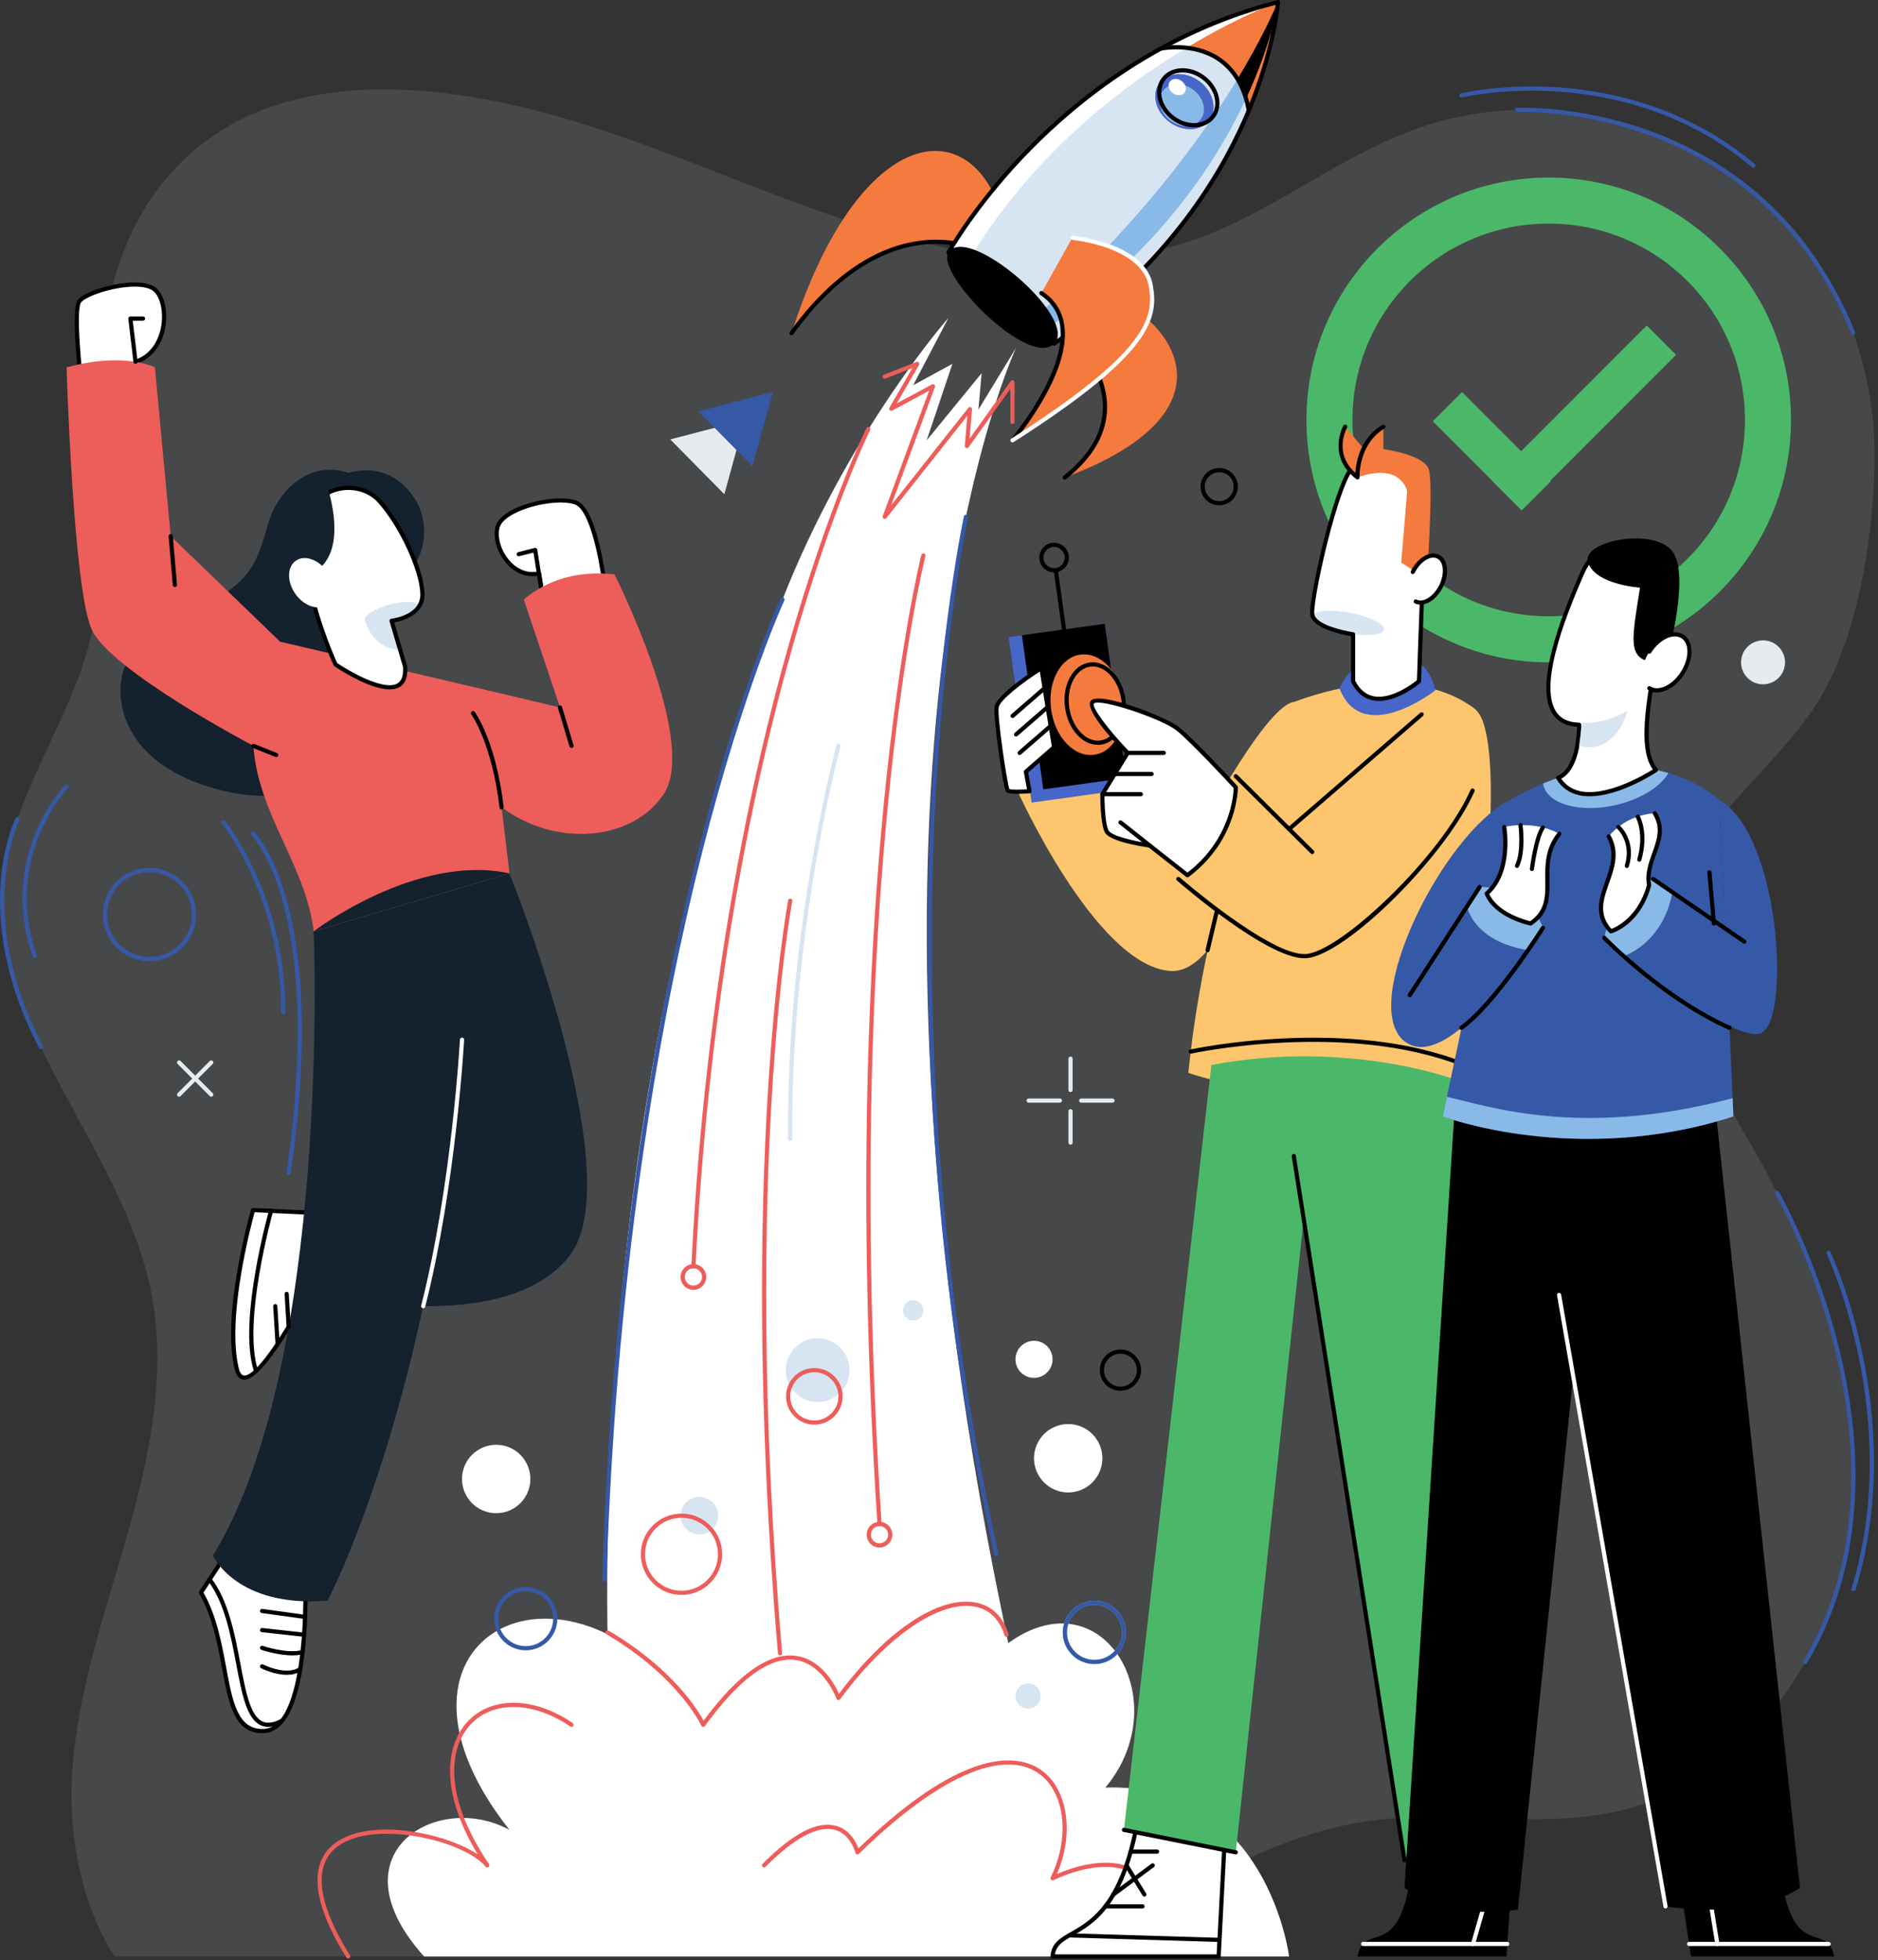 <svg xmlns="http://www.w3.org/2000/svg" width="532" height="555" viewBox="0 0 532 555" fill="none"><rect x="0" y="0" width="532" height="555" fill="#333333" stroke="none"/><g clip-path="url(#clip0_583_56)"><path d="M36.437 433.262C30.243 455.296 22.455 477.128 20.585 499.939C19.065 518.487 22.715 538.669 32.447 553.989H303.456C331.232 538.357 358.097 519.384 389.331 515.391C412.55 512.423 436.568 518.078 459.323 512.581C495.323 503.885 520.106 467.73 524.173 430.916C528.237 394.101 515.035 357.33 496.636 325.186C484.223 303.503 468.736 279.906 474.568 255.609C479.775 233.919 500.251 219.922 513.057 201.655C526.033 183.15 530.68 152.914 531.033 130.54C531.426 105.736 522.638 80.606 505.78 62.253C480.004 34.196 436.884 23.606 401.044 36.533C379.171 44.42 360.667 59.916 338.769 67.729C308.904 78.384 275.646 73.704 245.382 64.244C215.117 54.781 186.379 40.733 155.796 32.354C125.964 24.179 88.537 20.006 61.569 37.691C38.78 52.636 29.71 77.734 28.578 104.2C27.432 130.892 32.119 158.281 24.813 183.98C18.449 206.376 3.263 226.174 0.987 249.344C-3.083 290.82 34.533 324.704 42.77 365.558C47.293 387.994 42.634 411.232 36.44 433.265L36.437 433.262Z" fill="#BCC7CD" fill-opacity="0.15"></path><path d="M317.398 393.804C314.176 393.804 311.554 391.182 311.554 387.96C311.554 384.737 314.176 382.115 317.398 382.115C320.62 382.115 323.242 384.737 323.242 387.96C323.242 391.182 320.62 393.804 317.398 393.804ZM317.398 383.301C314.829 383.301 312.736 385.39 312.736 387.963C312.736 390.535 314.826 392.624 317.398 392.624C319.97 392.624 322.06 390.535 322.06 387.963C322.06 385.39 319.97 383.301 317.398 383.301Z" fill="black"></path><path d="M524.956 94.799C524.724 94.799 524.501 94.66 524.408 94.431C510.482 60.164 485.511 44.94 467.012 38.201C446.941 30.89 429.934 31.707 429.764 31.716C429.442 31.735 429.16 31.484 429.142 31.159C429.123 30.834 429.374 30.555 429.699 30.537C429.872 30.528 447.077 29.695 467.371 37.078C486.108 43.894 511.404 59.3 525.501 93.988C525.625 94.291 525.479 94.635 525.176 94.759C525.102 94.79 525.027 94.802 524.953 94.802L524.956 94.799Z" fill="#3559A7"></path><path d="M496.679 47.481C496.546 47.481 496.41 47.435 496.298 47.342C477.45 31.459 456.119 26.931 441.542 25.931C425.724 24.841 414.218 27.556 414.104 27.584C413.785 27.661 413.466 27.466 413.392 27.147C413.315 26.828 413.51 26.51 413.828 26.435C413.943 26.407 425.591 23.656 441.582 24.748C456.345 25.758 477.954 30.342 497.06 46.438C497.31 46.649 497.341 47.02 497.131 47.271C497.013 47.41 496.846 47.481 496.679 47.481Z" fill="#3559A7"></path><path d="M503.839 191.948C506.27 189.517 506.27 185.575 503.839 183.144C501.408 180.713 497.466 180.713 495.035 183.144C492.604 185.575 492.604 189.517 495.035 191.948C497.466 194.379 501.408 194.379 503.839 191.948Z" fill="#E4EAED"></path><path d="M511.382 471.181C511.28 471.181 511.175 471.154 511.079 471.098C510.797 470.931 510.708 470.569 510.875 470.287C528.807 440.304 525.69 405.957 519.92 382.422C513.658 356.887 503.015 338.234 502.91 338.051C502.746 337.769 502.845 337.407 503.127 337.243C503.409 337.079 503.771 337.178 503.935 337.46C504.043 337.646 514.769 356.444 521.068 382.14C526.891 405.889 530.027 440.564 511.89 470.894C511.779 471.079 511.584 471.181 511.382 471.181V471.181Z" fill="#3559A7"></path><path d="M525.074 450.553C525.015 450.553 524.959 450.544 524.901 450.529C524.588 450.433 524.415 450.101 524.511 449.789C539.264 401.818 517.691 355.488 517.471 355.027C517.332 354.733 517.456 354.38 517.753 354.238C518.047 354.098 518.4 354.222 518.542 354.519C518.598 354.637 524.13 366.393 527.745 383.963C531.082 400.184 533.426 424.83 525.643 450.135C525.566 450.389 525.331 450.553 525.077 450.553H525.074Z" fill="#3559A7"></path><path d="M9.893 271.337C9.649 271.337 9.423 271.186 9.336 270.941C-0.752 242.348 18.238 222.484 18.433 222.286C18.663 222.054 19.037 222.048 19.269 222.277C19.502 222.506 19.508 222.881 19.279 223.113C19.09 223.305 0.616 242.667 10.45 270.548C10.559 270.854 10.398 271.195 10.088 271.303C10.023 271.325 9.958 271.337 9.89 271.337H9.893Z" fill="#3559A7"></path><path d="M11.574 297.011C11.36 297.011 11.156 296.897 11.051 296.692C0.666 276.81 -0.588 260.215 0.189 249.796C1.031 238.473 4.3 231.953 4.439 231.681C4.588 231.39 4.944 231.276 5.234 231.424C5.525 231.573 5.64 231.929 5.495 232.22C5.361 232.48 -7.488 258.633 12.103 296.148C12.255 296.439 12.144 296.795 11.853 296.946C11.766 296.993 11.673 297.014 11.58 297.014L11.574 297.011Z" fill="#3559A7"></path><path d="M81.764 332.708C81.736 332.708 81.705 332.708 81.677 332.702C81.355 332.656 81.129 332.355 81.179 332.03C84.305 310.656 86.698 280.147 80.328 256.169C76.523 241.853 71.323 236.612 71.27 236.56C71.038 236.331 71.035 235.956 71.264 235.724C71.493 235.492 71.865 235.485 72.1 235.715C72.32 235.928 77.539 241.147 81.433 255.711C87.902 279.899 85.503 310.659 82.352 332.201C82.309 332.495 82.058 332.705 81.767 332.705L81.764 332.708Z" fill="#3559A7"></path><path d="M80.226 287.217C79.901 287.217 79.634 286.951 79.638 286.623C79.764 253.981 63.012 233.436 62.842 233.232C62.634 232.981 62.668 232.607 62.919 232.399C63.17 232.192 63.544 232.226 63.752 232.477C63.925 232.684 80.95 253.563 80.82 286.629C80.82 286.954 80.554 287.217 80.229 287.217H80.226Z" fill="#3559A7"></path><path d="M42.352 272.161C35.072 272.161 29.15 266.239 29.15 258.959C29.15 251.678 35.072 245.756 42.352 245.756C49.633 245.756 55.555 251.678 55.555 258.959C55.555 266.239 49.633 272.161 42.352 272.161ZM42.352 246.939C35.725 246.939 30.333 252.331 30.333 258.959C30.333 265.586 35.725 270.978 42.352 270.978C48.98 270.978 54.372 265.586 54.372 258.959C54.372 252.331 48.98 246.939 42.352 246.939Z" fill="#3559A7"></path><path d="M59.845 310.545C59.693 310.545 59.541 310.486 59.427 310.371L50.317 301.261C50.085 301.029 50.085 300.658 50.317 300.426C50.549 300.193 50.921 300.193 51.153 300.426L60.263 309.536C60.495 309.768 60.495 310.139 60.263 310.371C60.148 310.486 59.996 310.545 59.845 310.545Z" fill="#E4EAED"></path><path d="M50.735 310.545C50.583 310.545 50.431 310.486 50.317 310.371C50.085 310.139 50.085 309.768 50.317 309.536L59.427 300.426C59.659 300.193 60.031 300.193 60.263 300.426C60.495 300.658 60.495 301.029 60.263 301.261L51.153 310.371C51.038 310.486 50.886 310.545 50.735 310.545Z" fill="#E4EAED"></path><path d="M210.975 118.913L205.193 139.944L189.874 124.42L210.975 118.913Z" fill="#E4EAED"></path><path d="M218.922 110.97L213.139 132L197.82 116.477L218.922 110.97Z" fill="#3559A7"></path><path d="M303.261 309.223C302.936 309.223 302.67 308.957 302.67 308.632V299.748C302.67 299.423 302.936 299.156 303.261 299.156C303.586 299.156 303.852 299.423 303.852 299.748V308.632C303.852 308.957 303.586 309.223 303.261 309.223Z" fill="#E4EAED"></path><path d="M303.261 324.121C302.936 324.121 302.67 323.855 302.67 323.53V314.646C302.67 314.321 302.936 314.055 303.261 314.055C303.586 314.055 303.852 314.321 303.852 314.646V323.53C303.852 323.855 303.586 324.121 303.261 324.121Z" fill="#E4EAED"></path><path d="M315.154 312.229H306.27C305.945 312.229 305.678 311.962 305.678 311.637C305.678 311.312 305.945 311.046 306.27 311.046H315.154C315.479 311.046 315.745 311.312 315.745 311.637C315.745 311.962 315.479 312.229 315.154 312.229Z" fill="#E4EAED"></path><path d="M300.255 312.229H291.371C291.046 312.229 290.78 311.962 290.78 311.637C290.78 311.312 291.046 311.046 291.371 311.046H300.255C300.58 311.046 300.847 311.312 300.847 311.637C300.847 311.962 300.58 312.229 300.255 312.229Z" fill="#E4EAED"></path><path d="M345.378 143.082C342.465 143.082 340.094 140.711 340.094 137.798C340.094 134.886 342.465 132.514 345.378 132.514C348.291 132.514 350.662 134.886 350.662 137.798C350.662 140.711 348.291 143.082 345.378 143.082ZM345.378 133.697C343.115 133.697 341.277 135.536 341.277 137.798C341.277 140.061 343.115 141.9 345.378 141.9C347.641 141.9 349.48 140.061 349.48 137.798C349.48 135.536 347.641 133.697 345.378 133.697Z" fill="black"></path><path d="M438.719 50.28C400.815 50.28 370.086 81.009 370.086 118.913C370.086 156.817 400.815 187.546 438.719 187.546C476.623 187.546 507.352 156.817 507.352 118.913C507.352 81.009 476.623 50.28 438.719 50.28V50.28ZM438.719 174.508C408.015 174.508 383.121 149.617 383.121 118.91C383.121 88.203 408.012 63.312 438.719 63.312C469.426 63.312 494.317 88.203 494.317 118.91C494.317 149.617 469.426 174.508 438.719 174.508Z" fill="#4BB869"></path><path d="M414.17 111.011L405.877 119.305L431.081 144.509L439.375 136.216L414.17 111.011Z" fill="#4BB869"></path><path d="M474.788 100.473L466.495 92.179L422.622 136.052L430.915 144.346L474.788 100.473Z" fill="#4BB869"></path><path d="M98.641 343.88L71.682 342.635C71.682 342.635 63.29 371.761 67.023 387.446C70.756 403.13 98.637 343.88 98.637 343.88H98.641Z" fill="white"></path><path d="M69.212 390.677C69.137 390.677 69.066 390.674 68.995 390.665C67.763 390.538 66.909 389.501 66.451 387.582C64.884 380.998 65.194 371.402 67.373 359.057C68.992 349.891 71.097 342.546 71.115 342.471C71.193 342.208 71.447 342.032 71.71 342.044L98.668 343.289C98.866 343.298 99.046 343.406 99.148 343.574C99.25 343.744 99.26 343.951 99.176 344.131C96.916 348.932 77.043 390.674 69.212 390.674V390.677ZM72.128 343.248C71.097 346.985 64.197 373.008 67.602 387.31C67.93 388.687 68.441 389.421 69.119 389.492C70.728 389.665 75.059 386.957 86.138 366.988C91.558 357.221 96.368 347.273 97.727 344.431L72.128 343.248V343.248Z" fill="black"></path><path d="M171.208 165.265C171.208 165.265 168.781 144.355 163.085 142.299C157.39 140.247 142.454 143.794 140.962 149.208C139.467 154.622 144.881 164.048 152.722 162.367L153.845 169.747L171.208 165.265Z" fill="white"></path><path d="M153.842 170.338C153.728 170.338 153.613 170.304 153.517 170.239C153.378 170.146 153.285 170.001 153.257 169.833L152.226 163.057C149.134 163.512 146.15 162.392 143.763 159.863C140.916 156.842 139.495 152.298 140.389 149.05C140.857 147.354 142.51 145.729 145.166 144.355C150.614 141.535 159.25 140.29 163.283 141.745C165.843 142.667 168.054 146.933 169.855 154.415C171.168 159.872 171.787 165.144 171.793 165.196C171.827 165.49 171.638 165.763 171.353 165.837L153.991 170.319C153.941 170.332 153.892 170.338 153.842 170.338V170.338ZM152.719 161.779C152.836 161.779 152.954 161.816 153.056 161.884C153.189 161.977 153.279 162.119 153.304 162.28L154.328 169.01L170.558 164.822C169.803 158.764 167.147 144.395 162.884 142.856C159.105 141.494 150.917 142.708 145.71 145.404C143.355 146.623 141.909 147.995 141.532 149.366C140.739 152.239 142.039 156.312 144.624 159.052C146.874 161.438 149.707 162.41 152.598 161.791C152.638 161.782 152.681 161.779 152.722 161.779H152.719Z" fill="black"></path><path d="M153.842 170.338C153.557 170.338 153.307 170.131 153.26 169.84L151.121 156.461L147.082 157.498C146.766 157.578 146.444 157.39 146.364 157.071C146.283 156.755 146.472 156.433 146.791 156.349L151.459 155.152C151.62 155.111 151.79 155.139 151.929 155.229C152.068 155.319 152.161 155.464 152.189 155.631L154.43 169.651C154.483 169.973 154.263 170.276 153.941 170.329C153.91 170.335 153.879 170.335 153.848 170.335L153.842 170.338Z" fill="black"></path><path d="M76 148.146C74.672 152.635 73.521 157.287 70.899 161.166C66.76 167.283 59.647 170.536 52.982 173.721C46.318 176.907 39.337 180.714 36.019 187.31C32.311 194.684 34.335 204.041 39.483 210.492C44.631 216.947 52.382 220.847 60.309 223.144C68.336 225.471 77.025 226.323 85.02 223.89C93.016 221.457 100.173 215.315 102.303 207.233C103.832 201.438 102.733 195.331 102.151 189.369C101.569 183.407 101.646 176.934 105.085 172.028C108.042 167.812 113.019 165.444 116.31 161.485C121.033 155.802 121.445 146.948 117.263 140.853C112.818 134.375 106.481 131.812 98.706 133.873C87.435 130.224 78.715 138.971 76 148.143V148.146Z" fill="#14212F"></path><path d="M64.039 440.097L56.944 450.925C66.28 466.981 61.427 490.881 74.867 490.132C88.311 489.386 86.444 446.068 86.444 446.068L64.039 440.094V440.097Z" fill="white"></path><path d="M74.254 490.742C66.314 490.742 64.727 482.18 62.891 472.302C61.615 465.436 60.173 457.654 56.431 451.222C56.319 451.03 56.325 450.788 56.446 450.6L63.541 439.772C63.68 439.558 63.94 439.459 64.188 439.524L86.593 445.498C86.844 445.566 87.02 445.786 87.032 446.043C87.11 447.835 88.766 489.949 74.898 490.72C74.678 490.733 74.462 490.739 74.251 490.739L74.254 490.742ZM57.638 450.946C61.346 457.49 62.782 465.238 64.055 472.088C65.909 482.071 67.379 489.959 74.836 489.544C81.365 489.182 84.027 477.502 85.11 467.77C86.172 458.236 85.94 448.656 85.872 446.532L64.302 440.781L57.641 450.949L57.638 450.946Z" fill="black"></path><path d="M88.871 263.704L144.324 247.295C144.324 247.295 178.677 332.557 161.501 355.333C144.324 378.113 95.595 367.282 95.595 367.282L88.874 263.704H88.871Z" fill="#14212F"></path><path d="M88.871 263.704C88.871 263.704 93.914 386.139 60.306 440.471C60.306 440.471 67.026 455.345 92.793 453.228C92.793 453.228 122.479 397.342 130.88 294.383L88.871 263.704V263.704Z" fill="#14212F"></path><path d="M119.882 370.445C119.835 370.445 119.786 370.439 119.736 370.427C119.421 370.346 119.229 370.024 119.309 369.709C128.029 335.343 130.27 294.758 130.292 294.352C130.31 294.027 130.592 293.78 130.914 293.792C131.239 293.811 131.49 294.089 131.474 294.414C131.453 294.82 129.208 335.516 120.458 370C120.389 370.266 120.148 370.445 119.885 370.445H119.882Z" fill="white"></path><path d="M138.161 195.479L144.321 247.292L88.868 263.701C85.695 236.866 58.808 218.516 79.346 181.695L138.157 195.479H138.161Z" fill="#ED5D5A"></path><path d="M138.161 195.479L158.637 200.324L148.4 169.821C148.4 169.821 157.393 160.662 174.071 162.652C174.071 162.652 197.968 209.942 188.013 224.883C178.055 239.825 151.419 240.677 135.737 222.701L138.164 195.483L138.161 195.479Z" fill="#ED5D5A"></path><path d="M161.903 211.786C161.649 211.786 161.414 211.622 161.336 211.365L158.067 200.494C157.975 200.181 158.151 199.85 158.464 199.757C158.776 199.665 159.108 199.841 159.2 200.154L162.469 211.025C162.562 211.338 162.386 211.669 162.073 211.762C162.017 211.78 161.958 211.786 161.903 211.786Z" fill="black"></path><path d="M23.804 115.418C23.804 115.418 20.238 88.181 22.507 85.265C24.776 82.346 40.34 78.133 44.231 82.346C48.122 86.562 47.472 99.529 38.396 102.448L40.018 115.418H23.807H23.804Z" fill="white"></path><path d="M40.015 116.009H23.804C23.507 116.009 23.256 115.789 23.219 115.495C22.851 112.682 19.687 87.927 22.043 84.903C23.742 82.717 31.401 80.241 37.214 79.996C39.696 79.891 43.005 80.145 44.668 81.947C46.937 84.404 47.717 89.49 46.522 94.034C45.38 98.38 42.733 101.491 39.043 102.85L40.603 115.344C40.625 115.511 40.572 115.681 40.461 115.808C40.349 115.935 40.189 116.009 40.018 116.009H40.015ZM24.324 114.827H39.347L37.808 102.522C37.774 102.241 37.944 101.974 38.214 101.885C42.981 100.352 44.748 96.118 45.377 93.731C46.46 89.617 45.779 84.894 43.798 82.745C42.724 81.584 40.47 81.04 37.263 81.176C31.497 81.42 24.327 83.891 22.975 85.627C21.458 87.58 22.975 104.349 24.324 114.827V114.827Z" fill="black"></path><path d="M79.35 181.695L48.358 151.821L43.875 104.024C43.875 104.024 35.285 99.541 18.858 104.024C18.858 104.024 20.724 166.497 25.953 178.204C31.181 189.911 71.793 211.192 71.793 211.192C71.793 211.192 83.46 200.364 79.353 181.692L79.35 181.695Z" fill="#ED5D5A"></path><path d="M49.54 166.23C49.237 166.23 48.977 165.998 48.952 165.689L47.766 151.873C47.739 151.548 47.98 151.261 48.305 151.233C48.636 151.205 48.918 151.446 48.946 151.771L50.131 165.586C50.159 165.911 49.918 166.199 49.593 166.227C49.574 166.227 49.559 166.227 49.543 166.227L49.54 166.23Z" fill="black"></path><path d="M78.229 214.368C78.155 214.368 78.08 214.356 78.009 214.325L71.57 211.743C71.267 211.622 71.122 211.276 71.242 210.975C71.363 210.672 71.707 210.523 72.01 210.647L78.449 213.229C78.752 213.35 78.897 213.696 78.777 213.997C78.684 214.229 78.461 214.368 78.229 214.368V214.368Z" fill="black"></path><path d="M114.753 188.731L110.93 175.777C110.93 175.777 119.848 174.823 119.674 168.159C119.501 161.491 113.787 148.793 107.438 141.81C101.089 134.827 85.438 137.365 85.962 153.554C86.488 169.744 95.056 188.153 95.056 188.153C95.056 188.153 115.827 202.314 114.753 188.728V188.731Z" fill="white"></path><path d="M118.464 171.449C118.82 172.734 115.728 174.715 111.558 175.87C107.388 177.027 103.717 176.922 103.361 175.634C103.005 174.35 106.098 172.369 110.267 171.214C114.437 170.056 118.108 170.162 118.464 171.449Z" fill="#D7E4F2"></path><path d="M103.336 175.415C105.754 184.237 113.391 184.119 113.391 184.119L110.93 175.78L103.34 175.415H103.336Z" fill="#D7E4F2"></path><path d="M110.388 195.204C104.42 195.204 95.18 188.957 94.722 188.645C94.635 188.586 94.564 188.502 94.517 188.406C94.431 188.22 85.89 169.7 85.367 153.579C85.129 146.255 88.165 140.77 93.694 138.529C98.665 136.514 104.497 137.702 107.871 141.417C114.174 148.348 120.077 161.089 120.259 168.146C120.414 174.121 113.864 175.848 111.682 176.256L115.316 188.564C115.328 188.604 115.334 188.645 115.337 188.685C115.57 191.61 114.839 193.585 113.164 194.557C112.384 195.009 111.434 195.204 110.385 195.204H110.388ZM95.523 187.759C99.13 190.189 108.818 195.712 112.573 193.532C113.808 192.817 114.344 191.235 114.164 188.84L110.357 175.947C110.307 175.78 110.335 175.597 110.431 175.452C110.527 175.306 110.685 175.21 110.858 175.192C111.199 175.154 119.232 174.213 119.074 168.177C118.9 161.469 113.028 148.852 106.992 142.212C103.94 138.857 98.653 137.792 94.133 139.625C89.091 141.668 86.327 146.741 86.546 153.539C87.035 168.663 94.719 185.989 95.52 187.759H95.523Z" fill="black"></path><path d="M84.627 163.398C101.244 160.751 92.357 136.628 92.357 136.628C92.357 136.628 77.257 139.922 84.627 163.398Z" fill="#14212F"></path><path d="M92.663 161.828C95.09 165.261 95.044 169.465 92.564 171.22C90.085 172.972 86.107 171.61 83.68 168.177C81.253 164.744 81.3 160.541 83.779 158.786C86.259 157.034 90.236 158.396 92.663 161.828Z" fill="white"></path><path d="M142.095 229.174C141.801 229.174 141.544 228.954 141.51 228.654C139.334 210.356 133.573 202.358 133.514 202.28C133.322 202.017 133.378 201.649 133.638 201.454C133.901 201.262 134.27 201.314 134.465 201.578C134.709 201.906 140.464 209.864 142.683 228.514C142.72 228.839 142.491 229.134 142.166 229.171C142.141 229.171 142.12 229.174 142.095 229.174Z" fill="black"></path><path d="M38.393 103.039C38.099 103.039 37.842 102.819 37.808 102.519L36.347 90.283C36.329 90.116 36.381 89.945 36.493 89.819C36.604 89.692 36.765 89.62 36.935 89.62H40.514C40.839 89.62 41.105 89.887 41.105 90.212C41.105 90.537 40.839 90.803 40.514 90.803H37.601L38.981 102.38C39.019 102.705 38.789 102.999 38.465 103.036C38.44 103.036 38.418 103.039 38.393 103.039V103.039Z" fill="black"></path><path d="M75.994 488.974C75.189 488.974 74.443 488.807 73.753 488.47C69.825 486.563 68.487 479.502 66.94 471.324C65.38 463.087 63.612 453.754 58.898 447.591C58.7 447.331 58.749 446.959 59.009 446.761C59.269 446.563 59.641 446.613 59.839 446.873C64.723 453.259 66.519 462.74 68.101 471.104C69.59 478.97 70.874 485.761 74.27 487.408C75.678 488.092 77.437 487.863 79.653 486.708C79.944 486.557 80.3 486.671 80.451 486.959C80.603 487.25 80.489 487.606 80.201 487.758C78.641 488.572 77.248 488.977 76 488.977L75.994 488.974Z" fill="black"></path><path d="M81.241 474.231C77.697 474.231 74.183 472.469 73.976 472.364C73.685 472.215 73.57 471.859 73.716 471.568C73.864 471.277 74.217 471.163 74.511 471.308C74.576 471.339 81.031 474.571 84.711 472.135C84.983 471.955 85.349 472.03 85.531 472.302C85.711 472.574 85.636 472.94 85.364 473.122C84.132 473.936 82.683 474.231 81.241 474.231V474.231Z" fill="black"></path><path d="M82.847 468.73C78.792 468.73 74.295 467.247 74.059 467.17C73.75 467.068 73.583 466.73 73.685 466.421C73.79 466.111 74.124 465.947 74.434 466.046C74.505 466.071 81.476 468.365 85.54 467.232C85.853 467.145 86.181 467.328 86.268 467.643C86.355 467.959 86.172 468.284 85.856 468.371C84.94 468.625 83.909 468.727 82.847 468.727V468.73Z" fill="black"></path><path d="M86.141 463.471C86.119 463.471 86.098 463.471 86.076 463.468L74.183 462.155C73.858 462.118 73.626 461.827 73.66 461.502C73.697 461.177 73.988 460.945 74.313 460.979L86.206 462.291C86.531 462.328 86.763 462.619 86.729 462.944C86.695 463.248 86.438 463.471 86.141 463.471V463.471Z" fill="black"></path><path d="M86.41 458.425C86.382 458.425 86.355 458.425 86.33 458.419L74.165 456.738C73.843 456.695 73.617 456.394 73.66 456.072C73.703 455.747 74.007 455.525 74.326 455.568L86.491 457.246C86.813 457.289 87.039 457.589 86.995 457.911C86.955 458.208 86.701 458.422 86.41 458.422V458.425Z" fill="black"></path><path d="M72.552 388.835C72.304 388.835 72.075 388.681 71.992 388.433C70.02 382.579 70.131 373.098 72.326 360.249C73.954 350.721 76.186 342.787 76.208 342.71C76.297 342.394 76.626 342.214 76.938 342.301C77.254 342.391 77.436 342.716 77.347 343.032C77.257 343.344 68.543 374.5 73.112 388.055C73.217 388.365 73.05 388.699 72.741 388.804C72.679 388.826 72.614 388.835 72.552 388.835Z" fill="black"></path><path d="M78.644 381.18C78.334 381.18 78.074 380.939 78.055 380.626L77.39 369.891C77.368 369.566 77.616 369.284 77.944 369.266C78.266 369.247 78.551 369.492 78.569 369.82L79.235 380.555C79.257 380.88 79.009 381.162 78.681 381.18C78.668 381.18 78.656 381.18 78.644 381.18Z" fill="black"></path><path d="M81.767 376.287C81.457 376.287 81.197 376.045 81.179 375.729L80.625 366.396C80.606 366.071 80.854 365.79 81.179 365.771C81.495 365.746 81.786 366 81.804 366.325L82.358 375.658C82.377 375.983 82.129 376.265 81.804 376.283C81.792 376.283 81.779 376.283 81.77 376.283L81.767 376.287Z" fill="black"></path><path d="M88.871 263.704C88.871 263.704 117.811 241.571 144.324 247.295L88.871 263.704Z" fill="#14212F"></path><path d="M313.21 82.946C334.556 91.892 349.566 117.331 301.608 135.223C328.972 113.604 298.581 90.029 298.581 90.029L313.21 82.949V82.946Z" fill="#F47A3E"></path><path d="M301.608 135.811C301.435 135.811 301.261 135.734 301.144 135.585C300.942 135.328 300.986 134.957 301.24 134.755C308.703 128.859 312.47 122.278 312.439 115.195C312.38 101.634 298.358 90.602 298.215 90.493C297.958 90.292 297.912 89.921 298.11 89.664C298.311 89.404 298.683 89.357 298.94 89.558C299.088 89.673 302.636 92.443 306.242 96.991C309.588 101.207 313.587 107.788 313.618 115.192C313.652 122.658 309.734 129.552 301.97 135.684C301.862 135.771 301.732 135.811 301.605 135.811H301.608Z" fill="black"></path><path d="M282.264 56.604C271.653 31.586 242.156 38.307 224.23 94.319C249.248 59.591 274.269 69.896 274.269 69.896L282.264 56.604V56.604Z" fill="#F47A3E"></path><path d="M224.23 94.907C224.11 94.907 223.989 94.87 223.887 94.796C223.62 94.604 223.562 94.236 223.754 93.969C230.951 83.98 242.825 71.453 258.525 68.5C267.969 66.723 274.235 69.236 274.498 69.345C274.798 69.469 274.944 69.815 274.82 70.116C274.696 70.419 274.349 70.561 274.049 70.438C273.987 70.413 267.79 67.939 258.668 69.676C250.232 71.283 237.498 76.919 224.716 94.66C224.602 94.821 224.419 94.904 224.236 94.904L224.23 94.907Z" fill="black"></path><path d="M268.669 71.54C268.669 71.54 298.915 16.647 362.019 0.591C362.019 0.591 358.401 56.604 298.596 97.306L268.666 71.54H268.669Z" fill="#D7E4F2"></path><path d="M292.814 90.208C292.814 90.208 340.06 50.28 362.019 0.591C362.019 0.591 354.804 53.505 294.999 94.208L292.814 90.208Z" fill="#89B9E6"></path><path d="M328.737 13.778C329.381 13.633 349.69 9.259 353.77 31.258C361.187 13.419 362.023 0.588 362.023 0.588C349.675 3.73 338.59 8.364 328.74 13.775L328.737 13.778Z" fill="#F47A3E"></path><path d="M362.019 0.591C358.698 8.107 354.795 15.4 350.566 22.365C351.513 23.943 352.331 25.788 352.971 27.943C360.481 11.837 362.019 0.591 362.019 0.591V0.591Z" fill="black"></path><path d="M342.559 34.047C344.923 30.885 343.687 25.966 339.8 23.06C335.912 20.154 330.845 20.361 328.482 23.523C326.118 26.684 327.353 31.603 331.241 34.509C335.128 37.415 340.196 37.208 342.559 34.047Z" fill="#4666C8"></path><path d="M342.559 34.047C344.923 30.885 343.687 25.966 339.8 23.06C335.912 20.154 330.845 20.361 328.482 23.523C326.118 26.684 327.353 31.603 331.241 34.509C335.128 37.415 340.196 37.208 342.559 34.047Z" fill="#4666C8"></path><path d="M340.14 33.796C338.336 36.211 334.47 36.369 331.501 34.149C328.532 31.93 327.591 28.175 329.393 25.764C331.195 23.352 335.064 23.191 338.032 25.411C341.001 27.63 341.942 31.385 340.14 33.796Z" fill="#89B9E6"></path><path d="M335.572 26.219C334.869 27.157 333.364 27.218 332.21 26.355C331.055 25.491 330.69 24.03 331.39 23.092C332.092 22.154 333.597 22.092 334.751 22.956C335.906 23.82 336.271 25.281 335.572 26.219V26.219Z" fill="white"></path><path d="M338.218 36.047C336.138 36.047 333.916 35.332 331.978 33.886C329.99 32.4 328.588 30.367 328.034 28.16C327.468 25.909 327.845 23.745 329.099 22.071C330.35 20.396 332.318 19.421 334.637 19.328C336.912 19.235 339.258 20.003 341.246 21.489C343.233 22.975 344.635 25.008 345.189 27.215C345.756 29.466 345.378 31.63 344.124 33.304C342.766 35.124 340.583 36.05 338.218 36.05V36.047ZM335.008 20.501C334.9 20.501 334.792 20.501 334.686 20.508C332.73 20.588 331.083 21.393 330.046 22.776C329.012 24.16 328.706 25.968 329.183 27.869C329.672 29.812 330.916 31.611 332.687 32.936C336.308 35.641 341.013 35.486 343.177 32.592C344.211 31.209 344.518 29.401 344.041 27.5C343.552 25.556 342.307 23.758 340.537 22.433C338.859 21.179 336.909 20.498 335.008 20.498V20.501Z" fill="black"></path><path d="M268.669 71.54L273.368 75.582C304.731 21.244 362.004 0.597 362.019 0.591C298.912 16.647 268.666 71.54 268.666 71.54H268.669Z" fill="white"></path><path d="M298.599 97.894C298.46 97.894 298.324 97.845 298.212 97.752L268.282 71.985C268.071 71.803 268.016 71.496 268.149 71.252C268.226 71.112 275.928 57.276 291.257 41.671C305.406 27.265 329.142 8.345 361.874 0.018C362.056 -0.028 362.251 0.018 362.397 0.136C362.542 0.257 362.62 0.439 362.611 0.628C362.601 0.771 361.601 14.954 353.278 33.92C345.601 51.41 329.941 76.687 298.93 97.792C298.828 97.86 298.714 97.894 298.599 97.894ZM269.424 71.406L298.639 96.557C329.145 75.678 344.586 50.757 352.173 33.496C359.295 17.291 361.013 4.634 361.357 1.371C329.325 9.732 306.053 28.302 292.13 42.47C278.386 56.455 270.823 68.995 269.424 71.406V71.406Z" fill="black"></path><path d="M353.767 31.852C353.485 31.852 353.238 31.651 353.185 31.366C351.999 24.851 349.195 20.077 344.846 17.18C337.785 12.475 328.95 14.338 328.861 14.357C328.545 14.428 328.226 14.224 328.158 13.905C328.087 13.586 328.291 13.27 328.607 13.202C328.988 13.119 338.008 11.209 345.493 16.189C350.123 19.269 353.104 24.306 354.349 31.156C354.408 31.478 354.194 31.784 353.872 31.843C353.838 31.849 353.801 31.852 353.767 31.852V31.852Z" fill="black"></path><path d="M303.769 67.308C315.952 68.912 324.734 73.648 325.988 80.876C327.734 90.954 324.301 100.752 286.805 124.692C286.805 124.692 312.43 94.567 295.002 82.99L303.769 67.305V67.308Z" fill="#F47A3E"></path><path d="M286.802 125.283C286.666 125.283 286.53 125.237 286.419 125.141C286.171 124.93 286.14 124.556 286.35 124.308C286.508 124.123 302.184 105.509 300.327 92.323C299.803 88.599 297.9 85.624 294.671 83.482C294.399 83.302 294.324 82.934 294.507 82.662C294.687 82.389 295.055 82.315 295.327 82.498C298.85 84.838 300.924 88.088 301.5 92.162C302.314 97.941 300.156 105.243 295.086 113.87C291.337 120.253 287.295 125.026 287.254 125.076C287.137 125.212 286.97 125.283 286.802 125.283V125.283Z" fill="black"></path><path d="M286.802 125.283C286.607 125.283 286.415 125.187 286.304 125.011C286.128 124.735 286.208 124.37 286.484 124.194C325.124 99.523 326.969 90.023 325.403 80.975C324.267 74.421 316.151 69.531 303.691 67.893C303.366 67.85 303.14 67.552 303.181 67.231C303.224 66.906 303.518 66.683 303.843 66.72C317.039 68.456 325.319 73.579 326.567 80.773C328.208 90.246 326.372 100.126 287.118 125.19C287.019 125.252 286.911 125.283 286.799 125.283H286.802Z" fill="white"></path><path d="M268.669 71.54C274.024 62.99 305.753 90.212 298.599 97.306C291.446 104.401 264.936 77.501 268.669 71.54Z" fill="black"></path><path d="M120.145 553.989C93.911 524.863 123.785 506.937 144.321 518.14C100.631 462.876 162.618 431.733 199.213 488.38H266.428C300.782 428.523 338.175 476.255 313.133 506.161C359.035 504.699 365.177 553.989 365.177 553.989H120.145Z" fill="white"></path><path d="M287.836 98.486L277.166 115.988L278.073 105.67L262.506 124.692L269.799 103.03L258.686 109.082L268.669 90.026C268.669 90.026 242.348 119.773 223.46 165.308C159.888 320.097 173.152 490.151 173.152 490.151H291.241C291.241 490.151 288.183 478.109 284.097 457.831C233.501 213.777 287.836 98.486 287.836 98.486V98.486Z" fill="white"></path><path d="M203.025 431.21C204.15 428.495 202.861 425.382 200.146 424.257C197.431 423.133 194.318 424.422 193.193 427.137C192.069 429.852 193.358 432.965 196.073 434.089C198.788 435.214 201.901 433.925 203.025 431.21Z" fill="#D7E4F2"></path><path d="M231.622 397.002C236.616 397.002 240.664 392.953 240.664 387.96C240.664 382.966 236.616 378.918 231.622 378.918C226.629 378.918 222.58 382.966 222.58 387.96C222.58 392.953 226.629 397.002 231.622 397.002Z" fill="#D7E4F2"></path><path d="M258.686 373.906C260.276 373.906 261.565 372.617 261.565 371.027C261.565 369.438 260.276 368.149 258.686 368.149C257.096 368.149 255.807 369.438 255.807 371.027C255.807 372.617 257.096 373.906 258.686 373.906Z" fill="#D7E4F2"></path><path d="M282.264 440.688C281.992 440.688 281.751 440.499 281.689 440.227C262.692 354.86 261.351 279.475 263.574 231.27C265.982 179.027 272.978 146.543 273.049 146.221C273.12 145.902 273.433 145.698 273.752 145.769C274.071 145.84 274.272 146.153 274.204 146.472C274.133 146.794 267.155 179.204 264.753 231.356C262.537 279.485 263.874 354.742 282.84 439.97C282.911 440.289 282.71 440.604 282.391 440.676C282.348 440.685 282.305 440.691 282.261 440.691L282.264 440.688Z" fill="#3559A7"></path><path d="M171.208 447.82C171.208 447.82 171.196 447.82 171.189 447.82C170.864 447.811 170.607 447.538 170.617 447.21C173.511 353.312 187.085 282.815 197.962 240.215C209.753 194.034 221.014 169.738 221.126 169.496C221.265 169.199 221.615 169.072 221.912 169.211C222.209 169.351 222.336 169.7 222.197 169.998C222.085 170.236 210.861 194.464 199.095 240.553C188.239 283.091 174.687 353.479 171.796 447.247C171.787 447.566 171.524 447.82 171.205 447.82H171.208Z" fill="#3559A7"></path><path d="M223.859 323.078C223.534 323.078 223.271 322.818 223.268 322.493C222.636 263.914 236.81 211.561 236.953 211.041C237.039 210.725 237.364 210.539 237.68 210.626C237.996 210.712 238.182 211.037 238.095 211.353C237.953 211.873 223.822 264.075 224.453 322.481C224.456 322.806 224.196 323.075 223.868 323.078H223.862H223.859Z" fill="#D7E4F2"></path><path d="M311.542 416.618C313.589 411.677 311.242 406.013 306.302 403.967C301.361 401.92 295.697 404.267 293.651 409.207C291.605 414.148 293.951 419.812 298.891 421.858C303.832 423.905 309.496 421.558 311.542 416.618Z" fill="white"></path><path d="M144.266 427.73C149.207 425.683 151.553 420.019 149.506 415.079C147.46 410.138 141.796 407.792 136.855 409.838C131.915 411.885 129.569 417.549 131.615 422.489C133.661 427.43 139.326 429.776 144.266 427.73Z" fill="white"></path><path d="M298.169 384.904C298.169 382.004 295.816 379.651 292.916 379.651C290.015 379.651 287.663 382.004 287.663 384.904C287.663 387.805 290.015 390.157 292.916 390.157C295.816 390.157 298.169 387.805 298.169 384.904Z" fill="white"></path><path d="M323.651 554.58C323.527 554.58 323.4 554.54 323.295 554.459C323.035 554.261 322.982 553.893 323.18 553.63C328.226 546.962 328.802 538.648 324.58 533.41C319.741 527.408 309.96 527.021 298.416 532.367C298.187 532.472 297.918 532.423 297.745 532.243C297.571 532.063 297.528 531.791 297.64 531.568C303.156 520.474 301.744 507.615 294.43 502.294C284.23 494.871 265.601 503.118 243.317 524.91C243.165 525.058 242.946 525.114 242.741 525.055C242.537 524.996 242.379 524.832 242.329 524.628C242.317 524.575 240.992 519.366 236.525 518.128C231.758 516.806 224.958 520.428 216.86 528.6C216.631 528.832 216.256 528.832 216.024 528.603C215.792 528.374 215.792 527.999 216.021 527.767C224.565 519.146 231.576 515.521 236.854 516.992C240.779 518.084 242.54 521.663 243.178 523.396C255.231 511.714 266.056 504.031 275.361 500.558C283.441 497.54 290.275 497.812 295.126 501.338C302.574 506.755 304.323 519.394 299.379 530.646C310.82 525.755 320.515 526.476 325.505 532.667C330.068 538.329 329.501 547.241 324.128 554.345C324.01 554.499 323.833 554.58 323.654 554.58H323.651Z" fill="#ED5D5A"></path><path d="M199.213 488.971C199.191 488.971 199.172 488.971 199.151 488.968C198.94 488.947 198.758 488.813 198.671 488.622C198.609 488.485 192.316 474.831 171.787 462.734C171.505 462.567 171.412 462.205 171.576 461.923C171.74 461.641 172.103 461.548 172.384 461.712C183.286 468.136 190.137 474.961 193.963 479.552C196.941 483.124 198.584 485.901 199.302 487.247C209.1 473.968 217.931 467.786 225.565 468.875C229.158 469.386 232.464 471.584 235.123 475.227C236.38 476.952 237.213 478.601 237.665 479.607C250.988 461.846 265.682 451.946 276.169 453.729C280.834 454.522 284.128 457.626 285.691 462.703C285.787 463.016 285.611 463.347 285.301 463.443C284.988 463.539 284.657 463.365 284.561 463.053C283.14 458.431 280.169 455.611 275.974 454.896C265.923 453.188 251.019 463.492 237.996 481.149C237.866 481.325 237.652 481.415 237.436 481.384C237.219 481.353 237.04 481.205 236.965 481C236.931 480.901 233.337 471.175 225.397 470.049C218.086 469.012 209.437 475.295 199.693 488.727C199.581 488.882 199.402 488.971 199.213 488.971V488.971Z" fill="#ED5D5A"></path><path d="M193.053 451.609C186.704 451.609 181.541 446.443 181.541 440.097C181.541 433.751 186.707 428.585 193.053 428.585C199.398 428.585 204.565 433.751 204.565 440.097C204.565 446.443 199.398 451.609 193.053 451.609V451.609ZM193.053 429.764C187.357 429.764 182.723 434.398 182.723 440.094C182.723 445.789 187.357 450.423 193.053 450.423C198.748 450.423 203.382 445.789 203.382 440.094C203.382 434.398 198.748 429.764 193.053 429.764Z" fill="#ED5D5A"></path><path d="M230.681 403.394C226.264 403.394 222.67 399.8 222.67 395.383C222.67 390.965 226.264 387.372 230.681 387.372C235.098 387.372 238.692 390.965 238.692 395.383C238.692 399.8 235.098 403.394 230.681 403.394ZM230.681 388.554C226.917 388.554 223.853 391.619 223.853 395.383C223.853 399.147 226.917 402.211 230.681 402.211C234.445 402.211 237.51 399.147 237.51 395.383C237.51 391.619 234.445 388.554 230.681 388.554Z" fill="#ED5D5A"></path><path d="M250.619 146.936C250.52 146.936 250.421 146.911 250.328 146.859C250.074 146.716 249.963 146.41 250.062 146.138L263.199 110.636L252.764 116.245C252.532 116.368 252.244 116.325 252.059 116.136C251.876 115.947 251.839 115.656 251.972 115.43L258.469 104.197L250.833 107.19C250.529 107.311 250.186 107.159 250.065 106.856C249.948 106.553 250.096 106.209 250.399 106.088L259.612 102.479C259.847 102.386 260.113 102.454 260.274 102.643C260.438 102.835 260.463 103.107 260.339 103.324L254.037 114.217L264.016 108.856C264.233 108.741 264.499 108.769 264.685 108.93C264.871 109.091 264.936 109.351 264.852 109.58L252.464 143.061L274.303 115.48C274.464 115.276 274.742 115.201 274.984 115.297C275.225 115.393 275.377 115.638 275.355 115.898L274.662 124.215L286.319 107.912C286.468 107.701 286.737 107.614 286.982 107.692C287.226 107.769 287.394 107.998 287.394 108.255V119.458C287.394 119.783 287.127 120.049 286.802 120.049C286.477 120.049 286.211 119.783 286.211 119.458V110.097L274.377 126.645C274.222 126.862 273.941 126.949 273.693 126.856C273.442 126.763 273.284 126.518 273.306 126.252L274.015 117.749L251.084 146.71C250.969 146.856 250.796 146.933 250.619 146.933V146.936Z" fill="#ED5D5A"></path><path d="M249.143 432.098C248.833 432.098 248.573 431.857 248.555 431.544C242.549 338.875 246.249 269.217 250.409 227.1C254.919 181.448 260.93 157.39 260.992 157.155C261.073 156.839 261.392 156.647 261.71 156.727C262.026 156.808 262.218 157.13 262.138 157.445C262.079 157.684 256.083 181.68 251.582 227.258C247.428 269.325 243.735 338.899 249.734 431.47C249.756 431.795 249.508 432.076 249.183 432.098C249.171 432.098 249.158 432.098 249.146 432.098H249.143Z" fill="#ED5D5A"></path><path d="M196.436 359.159C196.436 359.159 196.417 359.159 196.405 359.159C196.08 359.144 195.826 358.865 195.845 358.54C199.742 279.444 213.015 219.144 223.463 182.488C234.789 142.751 245.338 121.432 245.444 121.222C245.589 120.931 245.945 120.81 246.236 120.956C246.527 121.101 246.648 121.457 246.502 121.748C246.397 121.959 235.885 143.206 224.589 182.85C214.164 219.442 200.918 279.633 197.027 358.596C197.012 358.911 196.749 359.159 196.436 359.159V359.159Z" fill="#ED5D5A"></path><path d="M220.971 468.73C220.667 468.73 220.407 468.498 220.383 468.188C214.346 397.89 215.455 343.654 217.445 310.539C219.603 274.64 223.24 255.108 223.277 254.916C223.336 254.594 223.645 254.383 223.967 254.445C224.289 254.507 224.5 254.814 224.438 255.136C224.401 255.328 220.776 274.807 218.624 310.644C216.637 343.716 215.532 397.878 221.562 468.089C221.59 468.414 221.348 468.702 221.023 468.73C221.005 468.73 220.989 468.73 220.974 468.73H220.971Z" fill="#ED5D5A"></path><path d="M249.143 438.184C247.14 438.184 245.512 436.555 245.512 434.55C245.512 432.544 247.14 430.916 249.143 430.916C251.145 430.916 252.777 432.544 252.777 434.55C252.777 436.555 251.149 438.184 249.143 438.184ZM249.143 432.101C247.793 432.101 246.694 433.2 246.694 434.553C246.694 435.905 247.793 437.004 249.143 437.004C250.492 437.004 251.594 435.905 251.594 434.553C251.594 433.2 250.495 432.101 249.143 432.101Z" fill="#ED5D5A"></path><path d="M196.433 365.214C194.43 365.214 192.802 363.586 192.802 361.583C192.802 359.58 194.43 357.949 196.433 357.949C198.436 357.949 200.067 359.577 200.067 361.583C200.067 363.589 198.439 365.214 196.433 365.214ZM196.433 359.131C195.083 359.131 193.984 360.23 193.984 361.583C193.984 362.936 195.083 364.032 196.433 364.032C197.783 364.032 198.885 362.933 198.885 361.583C198.885 360.233 197.786 359.131 196.433 359.131Z" fill="#ED5D5A"></path><path d="M98.641 554.58C98.442 554.58 98.251 554.481 98.139 554.301C85.782 534.512 89.673 525.674 95.112 521.746C100.111 518.137 108.698 517.112 118.668 518.936C125.271 520.143 131.409 522.455 135.356 525.096C124.082 506.569 126.503 493.385 132.867 487.052C139.724 480.233 151.527 480.567 162.237 487.891C162.506 488.077 162.575 488.442 162.392 488.714C162.206 488.984 161.841 489.052 161.569 488.869C151.341 481.876 140.142 481.483 133.7 487.894C127.286 494.277 125.187 508.126 138.532 527.857C138.708 528.117 138.65 528.473 138.396 528.662C138.145 528.85 137.789 528.81 137.585 528.566C131.406 521.121 106.19 515.205 95.799 522.709C88.586 527.919 89.741 538.626 99.136 553.679C99.309 553.958 99.226 554.32 98.947 554.493C98.848 554.555 98.74 554.583 98.634 554.583L98.641 554.58Z" fill="#ED5D5A"></path><path d="M310.025 471.182C305.084 471.182 301.066 467.164 301.066 462.223C301.066 457.283 305.084 453.265 310.025 453.265C314.965 453.265 318.983 457.283 318.983 462.223C318.983 467.164 314.965 471.182 310.025 471.182ZM310.025 454.447C305.737 454.447 302.249 457.936 302.249 462.223C302.249 466.511 305.737 469.999 310.025 469.999C314.312 469.999 317.801 466.511 317.801 462.223C317.801 457.936 314.312 454.447 310.025 454.447V454.447Z" fill="#89B9E6"></path><path d="M310.025 471.182C305.084 471.182 301.066 467.164 301.066 462.223C301.066 457.283 305.084 453.265 310.025 453.265C314.965 453.265 318.983 457.283 318.983 462.223C318.983 467.164 314.965 471.182 310.025 471.182ZM310.025 454.447C305.737 454.447 302.249 457.936 302.249 462.223C302.249 466.511 305.737 469.999 310.025 469.999C314.312 469.999 317.801 466.511 317.801 462.223C317.801 457.936 314.312 454.447 310.025 454.447V454.447Z" fill="#3559A7"></path><path d="M148.93 467.291C143.989 467.291 139.971 463.273 139.971 458.332C139.971 453.392 143.989 449.374 148.93 449.374C153.87 449.374 157.888 453.392 157.888 458.332C157.888 463.273 153.87 467.291 148.93 467.291ZM148.93 450.556C144.643 450.556 141.154 454.045 141.154 458.332C141.154 462.619 144.643 466.108 148.93 466.108C153.217 466.108 156.706 462.619 156.706 458.332C156.706 454.045 153.217 450.556 148.93 450.556Z" fill="#3559A7"></path><path d="M294.798 480.239C294.798 478.276 293.207 476.682 291.241 476.682C289.276 476.682 287.685 478.273 287.685 480.239C287.685 482.205 289.276 483.796 291.241 483.796C293.207 483.796 294.798 482.205 294.798 480.239Z" fill="#D7E4F2"></path><path d="M347.084 518.14L345.217 553.989H298.166C298.912 543.907 316.463 552.494 322.623 513.286L347.081 518.14H347.084Z" fill="white"></path><path d="M345.217 554.58H298.166C298.002 554.58 297.844 554.512 297.732 554.391C297.621 554.27 297.565 554.11 297.578 553.945C297.856 550.181 300.308 548.788 303.413 547.021C309.235 543.709 318.033 538.706 322.041 513.193C322.066 513.036 322.156 512.893 322.286 512.8C322.419 512.707 322.58 512.673 322.741 512.704L347.198 517.558C347.486 517.614 347.687 517.877 347.675 518.168L345.808 554.017C345.793 554.329 345.533 554.577 345.217 554.577V554.58ZM298.831 553.398H344.654L346.465 518.623L323.109 513.989C318.967 539.536 309.966 544.656 303.995 548.052C301.19 549.646 299.271 550.739 298.828 553.401L298.831 553.398Z" fill="black"></path><path d="M345.462 549.881C345.462 549.881 345.449 549.881 345.443 549.881L302.855 548.6C302.53 548.59 302.273 548.318 302.283 547.99C302.292 547.665 302.571 547.405 302.893 547.417L345.48 548.699C345.805 548.708 346.062 548.98 346.053 549.308C346.044 549.627 345.78 549.881 345.462 549.881V549.881Z" fill="black"></path><path d="M323.654 540.39H313.133C312.807 540.39 312.541 540.124 312.541 539.799C312.541 539.474 312.807 539.208 313.133 539.208H323.654C323.979 539.208 324.245 539.474 324.245 539.799C324.245 540.124 323.979 540.39 323.654 540.39Z" fill="black"></path><path d="M327.771 524.879H320.295C319.97 524.879 319.704 524.613 319.704 524.288C319.704 523.963 319.97 523.696 320.295 523.696H327.771C328.096 523.696 328.362 523.963 328.362 524.288C328.362 524.613 328.096 524.879 327.771 524.879Z" fill="black"></path><path d="M366.502 198.773C357.788 199.993 336.63 241.256 336.63 241.256L309.272 213.189C309.272 213.189 295.556 214.764 287.839 223.104C287.839 223.104 309.994 272.935 331.278 274.925C352.563 276.915 366.505 198.773 366.505 198.773H366.502Z" fill="#FDC56D"></path><path d="M418.184 201.144C418.184 201.144 402.35 185.605 366.502 198.773C366.502 198.773 342.976 241.07 336.63 303.803C336.63 303.803 375.178 317.12 413.971 307.288C413.971 307.288 429.541 212.752 418.187 201.148L418.184 201.144Z" fill="#FDC56D"></path><path d="M379.478 194.997C386.043 211.582 406.582 195.48 406.582 195.48C403.595 180.327 383.681 183.652 379.478 194.997Z" fill="#4666C8"></path><path d="M343.165 301.562L318.392 518.14L350.071 524.489L369.489 343.571L397.868 526.73L428.086 521.13L411.061 305.298C411.061 305.298 380.815 294.343 343.162 301.565L343.165 301.562Z" fill="#4BB869"></path><path d="M402.722 202.277C411.683 195.479 425.52 197.377 419.153 218.662C412.798 239.9 378.825 270.149 369.863 270.731C360.902 271.313 333.801 248.876 333.801 248.876C333.801 248.876 334.389 225.01 350.074 219.782L365.18 234.755C365.18 234.755 395.664 207.632 402.725 202.277H402.722Z" fill="#FDC56D"></path><path d="M371.73 241.847C371.578 241.847 371.43 241.791 371.315 241.677L349.656 220.206C349.424 219.977 349.424 219.603 349.653 219.371C349.882 219.138 350.256 219.138 350.489 219.367L372.148 240.838C372.38 241.067 372.38 241.441 372.151 241.673C372.036 241.791 371.885 241.85 371.73 241.85V241.847Z" fill="black"></path><path d="M312.953 176.612L285.738 180.384L292.233 227.253L319.449 223.482L312.953 176.612Z" fill="#4666C8"></path><path d="M312.956 176.613L289.494 179.864L295.542 223.511L319.005 220.26L312.956 176.613Z" fill="black"></path><path d="M318.237 198.117C317.15 190.285 311.69 184.574 306.038 185.357C300.385 186.141 296.683 193.124 297.77 200.956C298.856 208.787 304.317 214.498 309.969 213.715C315.621 212.932 319.323 205.949 318.237 198.117Z" fill="#F47A3E"></path><path d="M310.978 210.911C308.957 210.911 306.966 209.976 305.286 208.218C303.407 206.252 302.137 203.475 301.71 200.405C301.286 197.334 301.751 194.319 303.026 191.914C304.332 189.447 306.332 187.911 308.653 187.589C313.365 186.939 317.934 191.62 318.822 198.033C319.246 201.104 318.782 204.119 317.506 206.524C316.2 208.991 314.201 210.527 311.879 210.849C311.579 210.889 311.278 210.911 310.978 210.911V210.911ZM309.551 188.713C309.307 188.713 309.065 188.728 308.821 188.763C306.886 189.032 305.199 190.347 304.075 192.471C302.918 194.656 302.493 197.417 302.887 200.244C303.28 203.07 304.434 205.614 306.146 207.4C307.805 209.137 309.786 209.945 311.721 209.676C313.656 209.406 315.343 208.091 316.466 205.97C317.624 203.785 318.048 201.024 317.655 198.198C316.903 192.777 313.359 188.713 309.554 188.713H309.551Z" fill="black"></path><path d="M301.416 178.795C301.125 178.795 300.871 178.581 300.831 178.284L298.506 161.516C298.463 161.194 298.686 160.894 299.011 160.85C299.333 160.807 299.633 161.03 299.676 161.355L302.001 178.123C302.044 178.445 301.822 178.745 301.497 178.789C301.469 178.792 301.441 178.795 301.416 178.795Z" fill="black"></path><path d="M298.596 162.064C296.541 162.064 294.739 160.544 294.451 158.451C294.136 156.164 295.739 154.044 298.027 153.728C299.135 153.576 300.237 153.861 301.128 154.536C302.02 155.211 302.596 156.192 302.75 157.3C303.066 159.588 301.466 161.705 299.178 162.024C298.983 162.052 298.791 162.064 298.599 162.064H298.596ZM298.602 154.87C298.466 154.87 298.327 154.879 298.188 154.898C296.547 155.124 295.395 156.647 295.621 158.287C295.733 159.083 296.145 159.789 296.785 160.272C297.426 160.755 298.215 160.962 299.011 160.85C299.806 160.739 300.512 160.327 300.995 159.687C301.481 159.046 301.685 158.256 301.574 157.461C301.367 155.96 300.076 154.867 298.599 154.867L298.602 154.87Z" fill="black"></path><path d="M350.071 222.927C350.071 222.927 350.319 237.402 336.38 247.824L325.675 239.407C325.675 239.407 314.72 237.9 313.476 235.377C312.232 232.854 312.278 224.883 312.278 224.883L319.45 213.189C319.45 213.189 307.502 200.791 309.492 198.776C311.483 196.761 329.409 203.029 333.64 206.366C337.872 209.703 350.071 222.93 350.071 222.93V222.927Z" fill="white"></path><path d="M336.38 248.415C336.25 248.415 336.123 248.372 336.014 248.288L325.437 239.971C323.236 239.661 314.231 238.237 312.95 235.637C311.659 233.018 311.69 225.208 311.69 224.877C311.69 224.769 311.721 224.664 311.777 224.571L318.711 213.266C314.86 209.242 306.972 200.485 309.074 198.355C311.594 195.801 330.133 202.841 334.008 205.896C338.228 209.223 350.009 221.983 350.507 222.525C350.606 222.63 350.662 222.769 350.665 222.915C350.665 223.063 350.758 237.813 336.735 248.295C336.63 248.372 336.506 248.412 336.383 248.412L336.38 248.415ZM312.869 225.047C312.869 226.187 312.931 232.935 314.005 235.114C314.81 236.745 321.639 238.253 325.753 238.822C325.858 238.838 325.954 238.878 326.038 238.943L336.383 247.078C348.634 237.686 349.424 224.973 349.473 223.159C348.025 221.593 337.156 209.895 333.272 206.831C328.888 203.373 311.421 197.662 309.91 199.191C309.065 200.045 313.721 206.397 319.874 212.78C320.06 212.975 320.094 213.269 319.952 213.498L312.866 225.051L312.869 225.047Z" fill="black"></path><path d="M325.675 239.999C325.545 239.999 325.418 239.959 325.31 239.872L317.033 233.316C316.776 233.111 316.732 232.74 316.937 232.486C317.141 232.229 317.513 232.186 317.766 232.39L326.044 238.943C326.301 239.148 326.344 239.519 326.14 239.773C326.022 239.921 325.849 239.996 325.675 239.996V239.999Z" fill="black"></path><path d="M329.671 213.777H319.453C319.128 213.777 318.862 213.511 318.862 213.186C318.862 212.861 319.128 212.594 319.453 212.594H329.671C329.997 212.594 330.263 212.861 330.263 213.186C330.263 213.511 329.997 213.777 329.671 213.777Z" fill="black"></path><path d="M326.236 219.751H315.996C315.671 219.751 315.405 219.485 315.405 219.16C315.405 218.835 315.671 218.569 315.996 218.569H326.236C326.561 218.569 326.827 218.835 326.827 219.16C326.827 219.485 326.561 219.751 326.236 219.751Z" fill="black"></path><path d="M323.187 225.475H312.278C311.953 225.475 311.687 225.208 311.687 224.883C311.687 224.558 311.953 224.292 312.278 224.292H323.187C323.512 224.292 323.778 224.558 323.778 224.883C323.778 225.208 323.512 225.475 323.187 225.475Z" fill="black"></path><path d="M365.177 235.349C365.01 235.349 364.846 235.281 364.728 235.145C364.514 234.897 364.542 234.526 364.787 234.312L402.335 201.835C402.583 201.621 402.954 201.649 403.168 201.893C403.381 202.141 403.353 202.513 403.109 202.726L365.561 235.204C365.449 235.3 365.31 235.349 365.174 235.349H365.177Z" fill="black"></path><path d="M369.495 271.334C358.825 271.334 334.454 250.236 333.411 249.325C333.163 249.112 333.138 248.737 333.352 248.493C333.566 248.245 333.94 248.22 334.185 248.434C334.442 248.657 359.859 270.666 369.829 270.146C379.543 269.638 408.191 242.652 416.614 223.608C416.747 223.308 417.097 223.175 417.394 223.308C417.695 223.441 417.828 223.788 417.695 224.088C409.557 242.497 380.964 270.752 369.891 271.328C369.761 271.334 369.628 271.337 369.495 271.337V271.334Z" fill="black"></path><path d="M290.613 218.519L298.599 211.57L295.002 189.162C295.002 189.162 282.673 196.925 282.298 200.327C281.924 203.729 284.911 223.237 285.471 223.846C286.031 224.453 291.634 224.048 291.634 224.048L290.613 218.522V218.519Z" fill="white"></path><path d="M288.257 224.781C286.446 224.781 285.366 224.602 285.038 224.246C284.143 223.274 281.376 203.323 281.71 200.262C282.103 196.681 293.399 189.471 294.686 188.663C294.854 188.558 295.064 188.543 295.244 188.626C295.423 188.707 295.553 188.874 295.584 189.072L299.181 211.48C299.212 211.681 299.141 211.886 298.986 212.019L291.257 218.745L292.216 223.939C292.247 224.103 292.207 224.277 292.102 224.41C292 224.543 291.845 224.627 291.678 224.639C290.34 224.735 289.198 224.784 288.257 224.784V224.781ZM285.926 223.429C286.514 223.63 288.805 223.624 290.932 223.5L290.031 218.628C289.994 218.423 290.065 218.213 290.223 218.073L297.962 211.341L294.56 190.146C289.876 193.173 283.122 198.241 282.883 200.392C282.54 203.525 285.245 221.516 285.926 223.432V223.429Z" fill="black"></path><path d="M288.833 213.777C288.666 213.777 288.502 213.709 288.387 213.573C288.174 213.325 288.201 212.954 288.446 212.74L297.246 205.113C297.494 204.899 297.865 204.927 298.079 205.171C298.293 205.419 298.265 205.791 298.02 206.004L289.22 213.631C289.108 213.727 288.969 213.777 288.833 213.777V213.777Z" fill="black"></path><path d="M287.836 208.543C287.669 208.543 287.505 208.475 287.391 208.338C287.177 208.091 287.205 207.719 287.449 207.506L296.25 199.878C296.497 199.665 296.869 199.69 297.082 199.937C297.296 200.185 297.268 200.556 297.024 200.77L288.223 208.397C288.112 208.493 287.972 208.543 287.836 208.543V208.543Z" fill="black"></path><path d="M286.843 203.308C286.675 203.308 286.511 203.24 286.397 203.104C286.183 202.856 286.211 202.485 286.456 202.271L295.256 194.644C295.504 194.43 295.875 194.458 296.089 194.702C296.302 194.95 296.275 195.322 296.03 195.535L287.23 203.162C287.118 203.258 286.979 203.308 286.843 203.308V203.308Z" fill="black"></path><path d="M342.084 269.644C342.038 269.644 341.995 269.638 341.948 269.629C341.629 269.555 341.434 269.236 341.509 268.917L344.186 257.615C344.261 257.296 344.579 257.101 344.898 257.176C345.217 257.25 345.412 257.569 345.338 257.888L342.66 269.189C342.595 269.462 342.354 269.644 342.084 269.644V269.644Z" fill="black"></path><path d="M401.976 192.898C401.976 192.898 388.907 204.1 383.304 192.898V179.612C383.304 179.612 372.101 177.962 371.727 173.855C371.352 169.747 377.326 142.488 381.809 134.273C386.291 126.057 404.96 130.165 404.214 139.126C403.468 148.088 401.973 192.898 401.973 192.898H401.976Z" fill="white"></path><path d="M392.018 178.294C391.72 179.878 386.947 180.312 381.36 179.262C375.769 178.213 371.479 176.08 371.776 174.495C372.073 172.91 376.847 172.477 382.434 173.526C388.024 174.576 392.315 176.709 392.018 178.294Z" fill="#D7E4F2"></path><path d="M390.643 198.47C390.049 198.47 389.458 198.417 388.876 198.3C386.269 197.773 384.217 196.046 382.778 193.164C382.737 193.084 382.716 192.991 382.716 192.901V180.12C380.292 179.714 371.51 177.968 371.142 173.91C370.764 169.756 376.803 142.222 381.295 133.991C383.914 129.193 390.925 128.373 396.497 130.041C403.022 131.997 405.068 136.043 404.808 139.176C404.071 148.02 402.586 192.471 402.57 192.916C402.564 193.084 402.49 193.238 402.363 193.347C402.093 193.576 396.314 198.47 390.646 198.47H390.643ZM383.895 192.759C385.158 195.223 386.913 196.696 389.105 197.139C394.169 198.163 400.23 193.545 401.391 192.613C401.518 188.874 402.914 147.592 403.623 139.08C403.963 135.006 399.985 132.326 396.15 131.177C391.033 129.642 384.641 130.314 382.326 134.561C377.902 142.671 371.943 169.731 372.315 173.805C372.587 176.795 380.4 178.591 383.387 179.03C383.678 179.073 383.892 179.321 383.892 179.615V192.759H383.895ZM401.976 192.901H401.982H401.976Z" fill="black"></path><path d="M404.217 163.958L396.936 159.29L398.617 139.126C398.617 139.126 397.122 130.787 384.542 135.167C384.542 135.167 376.584 132.279 381.066 120.829L385.92 126.618L391.891 120.829V127.178C391.891 127.178 403.452 128.673 404.768 132.966C406.084 137.26 404.217 163.958 404.217 163.958V163.958Z" fill="#F47A3E"></path><path d="M408.226 165.961C406.474 169.465 403.261 171.412 401.047 170.304C398.834 169.199 398.459 165.46 400.212 161.956C401.964 158.451 405.177 156.504 407.39 157.613C409.603 158.718 409.978 162.457 408.226 165.961Z" fill="white"></path><path d="M402.403 171.211C401.831 171.211 401.283 171.087 400.781 170.836C400.49 170.691 400.369 170.335 400.515 170.044C400.66 169.753 401.016 169.632 401.307 169.778C402.19 170.217 403.326 170.069 404.502 169.357C405.765 168.592 406.898 167.295 407.696 165.698C409.272 162.544 409.009 159.083 407.124 158.142C406.242 157.702 405.106 157.851 403.932 158.563C402.669 159.327 401.536 160.624 400.738 162.222C400.592 162.513 400.236 162.633 399.945 162.488C399.654 162.342 399.534 161.986 399.679 161.696C400.577 159.9 401.868 158.43 403.319 157.554C404.855 156.625 406.393 156.458 407.653 157.089C410.198 158.362 410.681 162.377 408.755 166.234C407.857 168.029 406.567 169.499 405.115 170.375C404.192 170.932 403.267 171.217 402.403 171.217V171.211Z" fill="black"></path><path d="M384.542 135.758C384.415 135.758 384.288 135.718 384.183 135.638C375.773 129.199 380.502 120.625 380.552 120.538C380.713 120.253 381.072 120.154 381.357 120.315C381.642 120.476 381.741 120.835 381.58 121.12C381.409 121.42 377.673 128.252 383.966 133.923C384.118 131.063 385.164 124.144 391.587 120.321C391.869 120.154 392.231 120.247 392.398 120.526C392.566 120.807 392.473 121.169 392.194 121.337C384.759 125.76 385.13 135.043 385.133 135.136C385.146 135.365 385.022 135.582 384.818 135.69C384.731 135.737 384.638 135.758 384.542 135.758V135.758Z" fill="black"></path><path d="M414.872 302.125C414.797 302.125 414.723 302.113 414.652 302.082C381.679 288.836 337.868 298.237 337.429 298.333C337.11 298.401 336.794 298.2 336.723 297.884C336.652 297.566 336.853 297.25 337.172 297.179C337.615 297.083 381.775 287.601 415.088 300.986C415.392 301.107 415.537 301.453 415.416 301.754C415.323 301.986 415.101 302.125 414.868 302.125H414.872Z" fill="black"></path><path d="M397.868 527.318C397.583 527.318 397.329 527.111 397.286 526.82L365.92 327.418C365.87 327.096 366.09 326.793 366.412 326.744C366.734 326.694 367.037 326.914 367.087 327.236L398.453 526.637C398.503 526.959 398.283 527.263 397.961 527.312C397.93 527.318 397.899 527.318 397.868 527.318Z" fill="black"></path><path d="M324.168 537.029C323.97 537.029 323.775 536.93 323.663 536.747L318.587 528.494C318.416 528.216 318.503 527.851 318.782 527.68C319.06 527.51 319.426 527.597 319.596 527.875L324.672 536.128C324.843 536.406 324.756 536.772 324.477 536.942C324.381 537.001 324.273 537.029 324.168 537.029Z" fill="black"></path><path d="M315.392 537.029C315.21 537.029 315.033 536.945 314.916 536.79C314.721 536.527 314.776 536.159 315.039 535.964L326.195 527.711C326.459 527.516 326.827 527.572 327.022 527.835C327.217 528.098 327.161 528.466 326.898 528.661L315.742 536.914C315.637 536.991 315.513 537.032 315.392 537.032V537.029Z" fill="black"></path><path d="M350.071 525.08C350.034 525.08 349.993 525.077 349.953 525.068L318.274 518.719C317.955 518.654 317.748 518.344 317.81 518.022C317.875 517.704 318.187 517.493 318.506 517.558L350.185 523.907C350.504 523.972 350.712 524.281 350.65 524.603C350.594 524.885 350.346 525.08 350.071 525.08Z" fill="black"></path><path d="M504.666 531.831C508.151 555.357 517.611 543.904 519.601 553.986H479.023L476.066 534.32L504.662 531.831H504.666Z" fill="black"></path><path d="M399.49 531.831C396.005 555.357 386.545 543.904 384.555 553.986H426.746L428.086 534.32L399.49 531.831Z" fill="black"></path><path d="M426.988 551.026H386.149C385.824 551.026 385.558 550.76 385.558 550.435C385.558 550.11 385.824 549.844 386.149 549.844H426.988C427.313 549.844 427.579 550.11 427.579 550.435C427.579 550.76 427.313 551.026 426.988 551.026Z" fill="white"></path><path d="M518.004 551.026H478.49C478.165 551.026 477.899 550.76 477.899 550.435C477.899 550.11 478.165 549.844 478.49 549.844H518.004C518.329 549.844 518.595 550.11 518.595 550.435C518.595 550.76 518.329 551.026 518.004 551.026Z" fill="white"></path><path d="M486.492 551.026C486.207 551.026 485.956 550.819 485.91 550.531L483.177 533.747C483.124 533.425 483.344 533.122 483.666 533.069C483.988 533.017 484.291 533.237 484.344 533.559L487.077 550.342C487.13 550.664 486.91 550.967 486.588 551.02C486.557 551.026 486.523 551.029 486.492 551.029V551.026Z" fill="white"></path><path d="M417.286 551.026C417.234 551.026 417.178 551.02 417.122 551.005C416.81 550.915 416.627 550.587 416.717 550.274L421.493 533.636C421.583 533.323 421.911 533.141 422.224 533.23C422.536 533.32 422.719 533.648 422.629 533.961L417.853 550.599C417.778 550.859 417.54 551.026 417.283 551.026H417.286Z" fill="white"></path><path d="M485.994 314.256L509.891 534.571C509.891 534.571 497.942 543.532 471.804 539.799L445.666 389.687L429.981 540.709C429.981 540.709 410.563 544.281 397.868 534.571L412.058 314.256C412.058 314.256 446.412 298.575 485.994 314.256V314.256Z" fill="black"></path><path d="M408.696 316.123C408.696 316.123 446.659 330.436 491.033 316.123L487.111 226.503C487.111 226.503 464.706 205.218 427.74 226.503L408.696 316.123Z" fill="#3559A7"></path><path d="M472.615 218.894C464.093 216.392 452.052 215.637 437.131 221.847C437.153 221.995 437.175 222.141 437.209 222.289C438.422 227.688 447.532 230.242 457.558 227.991C464.697 226.388 470.371 222.785 472.612 218.894H472.615Z" fill="#89B9E6"></path><path d="M487.114 226.506C504.665 236.962 507.244 289.663 498.691 292.6C490.135 295.538 454.472 265.558 454.472 265.558C454.472 265.558 456.713 254.108 468.287 248.88L488.748 263.859L487.114 226.509V226.506Z" fill="#3559A7"></path><path d="M459.93 270.734C459.93 270.734 471.055 267.301 473.766 252.641L468.287 248.876C468.287 248.876 457.156 251.489 454.472 265.555L459.933 270.731L459.93 270.734Z" fill="#89B9E6"></path><path d="M427.743 226.506C408.7 236.089 384.716 284.503 397.872 294.841C411.027 305.18 437.079 262.729 437.079 262.729L421.809 254.442L427.746 226.509L427.743 226.506Z" fill="#3559A7"></path><path d="M415.587 256.668C415.587 256.668 417.162 266.459 432.869 269.05L437.076 262.723C437.076 262.723 433.714 251.146 419.153 251.146L415.587 256.665V256.668Z" fill="#89B9E6"></path><path d="M494.122 267.217C494.008 267.217 493.89 267.183 493.788 267.112L467.953 249.366C467.684 249.18 467.616 248.812 467.801 248.542C467.987 248.273 468.356 248.205 468.625 248.391L494.46 266.137C494.729 266.323 494.797 266.691 494.611 266.96C494.497 267.127 494.311 267.217 494.122 267.217V267.217Z" fill="black"></path><path d="M399.36 282.36C399.249 282.36 399.141 282.329 399.038 282.264C398.763 282.088 398.686 281.72 398.862 281.447L418.651 250.827C418.828 250.554 419.193 250.474 419.469 250.65C419.744 250.827 419.822 251.195 419.645 251.468L399.856 282.088C399.741 282.264 399.552 282.357 399.357 282.357L399.36 282.36Z" fill="black"></path><path d="M467.151 250.647C465.548 247.635 473.454 236.835 468.786 230.301C468.786 230.301 461.069 230.301 455.717 236.835C460.976 245.673 448 255.68 456.308 263.701C456.308 263.701 465.446 258.525 467.151 250.644V250.647Z" fill="white"></path><path d="M441.375 220.237C448.402 231.858 469.114 218.018 469.114 218.018C459.929 207.961 477.778 162.655 472.8 157.925C467.823 153.195 453.881 149.211 448.154 162.408C442.428 175.6 430.355 204.853 447.346 205.224C447.346 205.224 447.532 217.919 441.375 220.24V220.237Z" fill="white"></path><path d="M450.327 225.475C449.293 225.475 448.281 225.379 447.309 225.162C444.514 224.54 442.347 222.986 440.871 220.541C440.781 220.389 440.759 220.206 440.818 220.042C440.877 219.875 441.004 219.745 441.168 219.683C446.158 217.804 446.693 208.214 446.749 205.788C443.567 205.589 441.224 204.342 439.772 202.079C434.708 194.17 441.821 175.514 447.613 162.166C449.767 157.201 453.336 154.081 457.933 153.143C463.715 151.966 469.993 154.44 473.206 157.489C475.429 159.6 473.912 167.391 471.25 179.931C468.216 194.226 464.44 212.013 469.55 217.612C469.668 217.739 469.721 217.913 469.702 218.083C469.68 218.253 469.587 218.408 469.445 218.504C468.971 218.82 458.908 225.472 450.33 225.472L450.327 225.475ZM442.248 220.491C443.533 222.324 445.319 223.506 447.563 224.008C455.079 225.679 465.706 219.451 468.232 217.875C463.362 211.39 466.932 194.576 470.092 179.69C472.135 170.066 474.249 160.114 472.392 158.349C469.476 155.579 463.499 153.22 458.168 154.304C453.906 155.17 450.717 157.975 448.696 162.637C445.074 170.982 435.457 193.149 440.769 201.438C442.1 203.515 444.254 204.559 447.359 204.627C447.678 204.633 447.931 204.89 447.938 205.209C447.944 205.726 448.049 217.47 442.248 220.488V220.491Z" fill="black"></path><path d="M471.928 187.546C460.416 188.044 462.031 182.816 464.582 166.385C464.582 166.385 452.011 165.617 449.863 159.281C447.715 152.941 470.157 148.837 474.339 157.049C478.521 165.265 471.925 187.546 471.925 187.546H471.928Z" fill="black"></path><path d="M476.642 190.573C474.042 194.622 469.826 196.551 467.222 194.879C464.619 193.208 464.616 188.571 467.216 184.522C469.816 180.473 474.033 178.544 476.636 180.216C479.239 181.887 479.242 186.524 476.642 190.573Z" fill="white"></path><path d="M469.374 196.074C468.467 196.074 467.628 195.842 466.904 195.374C466.628 195.198 466.551 194.833 466.727 194.557C466.904 194.282 467.269 194.204 467.545 194.381C468.628 195.077 470.101 195.059 471.689 194.334C473.367 193.567 474.949 192.118 476.147 190.254C478.568 186.487 478.642 182.206 476.317 180.714C473.992 179.222 470.132 181.073 467.715 184.84C467.538 185.116 467.173 185.196 466.898 185.02C466.622 184.844 466.542 184.478 466.718 184.203C469.489 179.885 474.082 177.876 476.955 179.717C479.827 181.562 479.911 186.574 477.137 190.892C475.819 192.944 474.057 194.548 472.175 195.408C471.203 195.854 470.253 196.074 469.368 196.074H469.374Z" fill="black"></path><path d="M489.937 291.625C489.857 291.625 489.776 291.61 489.696 291.572C470.683 283.106 454.209 266.137 454.045 265.967C453.819 265.731 453.825 265.357 454.061 265.131C454.296 264.905 454.67 264.911 454.896 265.146C455.057 265.317 471.377 282.122 490.176 290.492C490.473 290.625 490.609 290.975 490.476 291.272C490.377 291.492 490.163 291.622 489.934 291.622L489.937 291.625Z" fill="black"></path><path d="M456.308 264.295C456.147 264.295 455.992 264.23 455.878 264.109C451.296 259.268 453.024 254.393 454.692 249.675C456.122 245.632 457.599 241.454 455.2 237.126C455.042 236.841 455.144 236.479 455.429 236.321C455.714 236.163 456.073 236.266 456.234 236.55C458.893 241.345 457.323 245.781 455.806 250.068C454.221 254.554 452.72 258.794 456.481 263.02C457.961 262.466 464 259.689 466.545 250.619C465.969 247.292 467.037 244.335 468.071 241.478C469.38 237.853 470.618 234.427 468.281 230.613C468.111 230.335 468.198 229.969 468.476 229.799C468.755 229.629 469.117 229.715 469.29 229.994C471.925 234.294 470.532 238.151 469.185 241.881C468.191 244.63 467.164 247.474 467.733 250.542C467.749 250.629 467.746 250.721 467.721 250.808C464.663 261.921 456.797 264.187 456.463 264.277C456.41 264.289 456.36 264.298 456.308 264.298V264.295Z" fill="black"></path><path d="M460.858 245.769C460.803 245.769 460.744 245.759 460.685 245.744C460.372 245.648 460.196 245.32 460.292 245.007C462.267 238.503 458.221 234.764 458.048 234.609C457.806 234.393 457.784 234.018 458.001 233.774C458.218 233.532 458.592 233.51 458.834 233.727C459.032 233.904 463.622 238.104 461.422 245.351C461.344 245.605 461.109 245.772 460.855 245.772L460.858 245.769Z" fill="black"></path><path d="M464.39 243.995C464.338 243.995 464.285 243.989 464.229 243.973C463.914 243.884 463.731 243.559 463.821 243.243C465.885 235.894 463.44 231.573 463.415 231.53C463.251 231.248 463.344 230.886 463.626 230.722C463.907 230.558 464.266 230.65 464.434 230.929C464.545 231.121 467.17 235.693 464.96 243.565C464.886 243.825 464.65 243.995 464.39 243.995V243.995Z" fill="black"></path><path d="M421.143 253.018C421.143 253.018 423.261 259.123 433.59 261.484C442.552 257.126 435.581 242.19 441.744 236.089C434.336 232.105 426.115 234.164 426.115 234.164C426.115 234.164 428.114 249.904 421.146 253.015L421.143 253.018Z" fill="white"></path><path d="M433.593 262.076C433.553 262.076 433.513 262.073 433.476 262.063C433.067 261.98 423.431 259.931 420.601 253.247C420.502 253.009 420.564 252.737 420.759 252.57C427.6 246.697 425.554 234.39 425.533 234.266C425.477 233.944 425.694 233.638 426.012 233.582C426.334 233.523 426.641 233.74 426.696 234.062C426.721 234.195 427.26 237.355 426.913 241.33C426.464 246.45 424.722 250.533 421.864 253.17C424.409 258.442 432.018 260.5 433.472 260.85C437.846 257.773 437.8 253.802 437.747 249.211C437.698 245.01 437.645 240.246 441.285 235.721C441.49 235.467 441.864 235.427 442.115 235.631C442.369 235.835 442.409 236.207 442.205 236.464C438.831 240.661 438.88 245.001 438.927 249.202C438.982 253.997 439.032 258.525 433.921 261.977C433.822 262.045 433.708 262.079 433.59 262.079L433.593 262.076Z" fill="black"></path><path d="M429.733 245.766C429.643 245.766 429.554 245.747 429.47 245.704C429.179 245.558 429.058 245.202 429.207 244.911C431.092 241.138 430.154 233.792 430.145 233.718C430.102 233.393 430.331 233.096 430.653 233.056C430.975 233.012 431.275 233.241 431.315 233.563C431.358 233.879 432.312 241.342 430.263 245.441C430.16 245.648 429.95 245.769 429.733 245.769V245.766Z" fill="black"></path><path d="M433.965 246.639C433.94 246.639 433.915 246.639 433.89 246.635C433.565 246.595 433.336 246.298 433.377 245.976C433.423 245.608 434.537 236.891 436.593 233.975C436.782 233.709 437.15 233.644 437.416 233.833C437.682 234.021 437.747 234.39 437.559 234.656C435.674 237.33 434.562 246.035 434.55 246.125C434.513 246.425 434.259 246.642 433.965 246.642V246.639Z" fill="black"></path><path d="M413.968 291.625C413.782 291.625 413.6 291.539 413.485 291.378C413.296 291.111 413.358 290.743 413.624 290.554C422.985 283.905 436.441 262.63 436.574 262.416C436.748 262.141 437.113 262.057 437.388 262.231C437.664 262.404 437.747 262.769 437.574 263.045C437.02 263.927 423.858 284.735 414.308 291.517C414.203 291.591 414.086 291.625 413.968 291.625V291.625Z" fill="black"></path><path d="M485.504 262.076C485.201 262.076 484.944 261.844 484.916 261.537L483.659 247.056C483.632 246.731 483.873 246.444 484.198 246.416C484.523 246.382 484.811 246.629 484.839 246.954L486.096 261.435C486.123 261.76 485.882 262.048 485.557 262.076C485.538 262.076 485.523 262.076 485.504 262.076V262.076Z" fill="black"></path><path d="M448.154 204.661C455.311 205.097 461.112 201.144 461.112 201.144C461.112 201.144 457.936 213.916 447.337 211.205L448.151 204.661H448.154Z" fill="#D7E4F2"></path><path d="M409.876 310.582L408.699 316.126C408.699 316.126 446.662 330.439 491.036 316.126L490.81 310.953C447.408 322.465 421.344 313.064 409.876 310.585V310.582Z" fill="#89B9E6"></path><path d="M471.804 540.39C471.522 540.39 471.271 540.189 471.222 539.901L441.072 366.762C441.016 366.44 441.23 366.133 441.552 366.078C441.874 366.025 442.18 366.239 442.236 366.557L472.386 539.697C472.441 540.019 472.228 540.325 471.906 540.381C471.872 540.387 471.838 540.39 471.804 540.39Z" fill="white"></path></g><defs><clipPath id="clip0_583_56"><rect width="531.042" height="554.58" fill="white"></rect></clipPath></defs></svg>